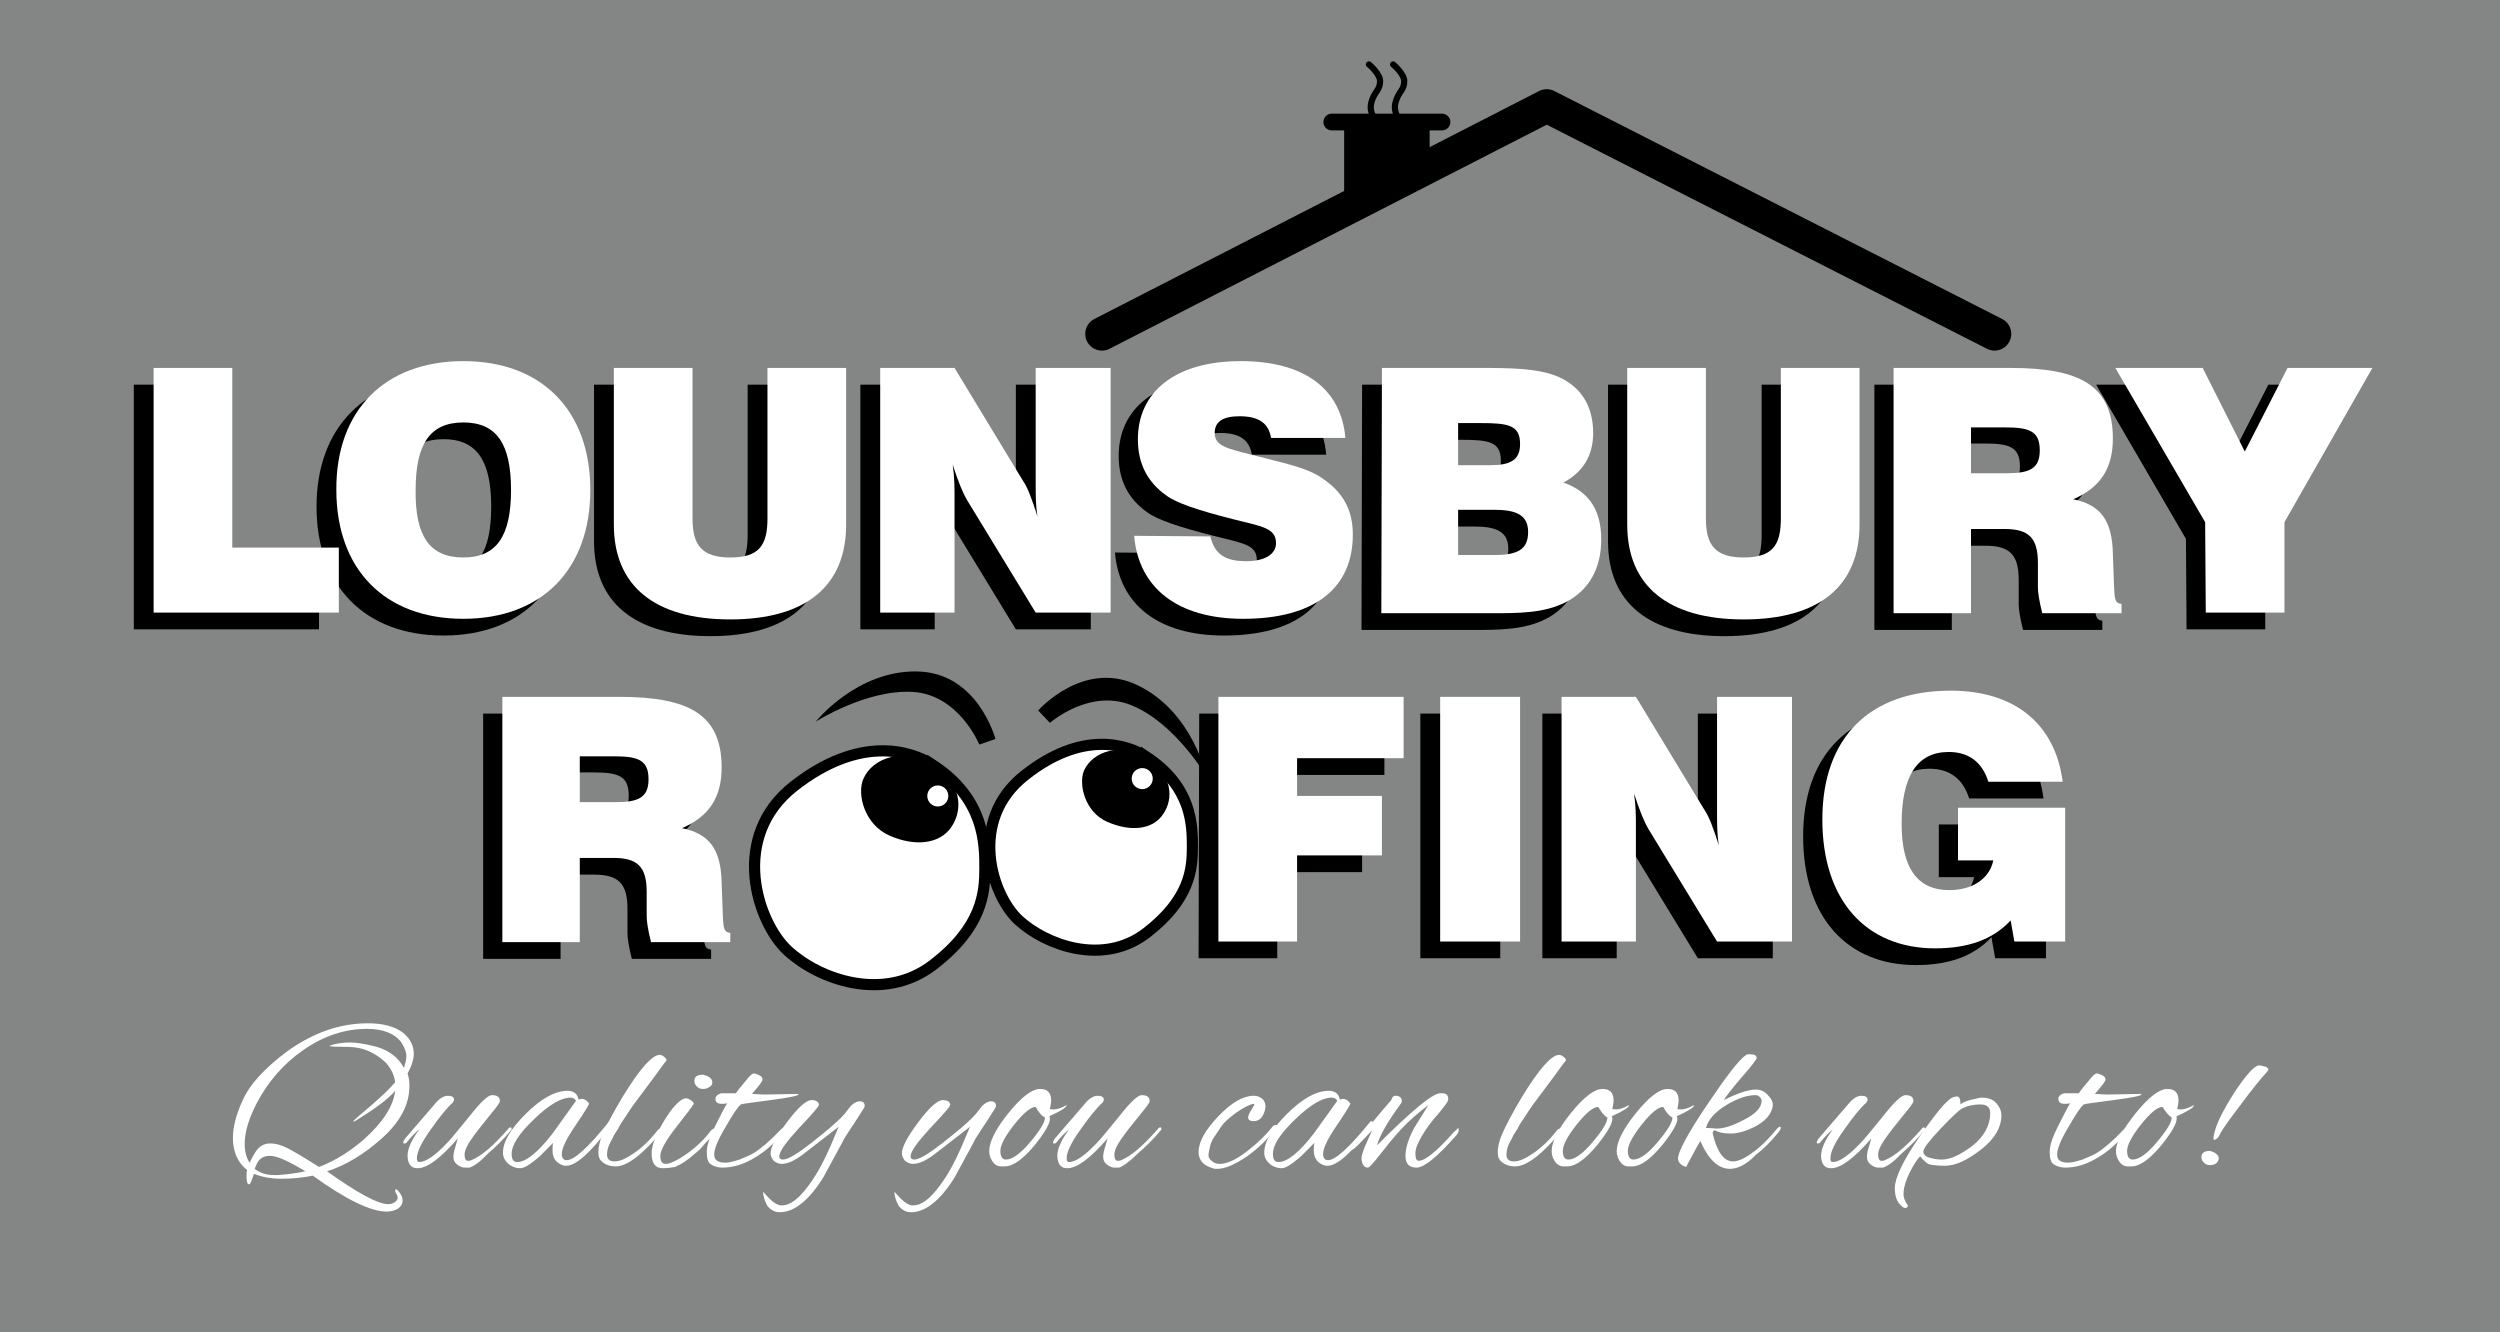 <svg enable-background="new 0 0 403.6 215.1" viewBox="0 0 403.6 215.1" xmlns="http://www.w3.org/2000/svg"><path d="m0 0h403.6v215.1h-403.6z" fill="#848585"/><path d="m21.6 62.1h12.7v29h17.2v10.5h-29.9z"/><path d="m71.6 61c12.7 0 20.5 8 20.5 20.8s-7.8 20.8-20.5 20.8-20.5-8-20.5-20.8 7.9-20.8 20.5-20.8zm0 31.7c5.4 0 7.7-3.5 7.7-10.9s-2.3-10.9-7.7-10.9-7.7 3.5-7.7 10.9c0 7.5 2.4 10.9 7.7 10.9z"/><path d="m108.6 62.1v24.3c0 4.3 1.5 6.3 6.1 6.3s6-1.9 6-6.3v-24.3h12.7v25.3c0 9.9-6.5 15.3-18.7 15.3s-18.8-5.4-18.8-15.3v-25.3z"/><path d="m138.9 62.1h12l11.1 18.3c.7 1 1.4 2.9 2.3 5.7-.3-1.7-.3-3.5-.3-5.4v-18.6h12.1v39.5h-12.1l-11.1-18.2c-.6-1-1.4-2.9-2.3-5.7.3 2 .3 3.8.3 5.4v18.5h-12z"/><path d="m192.3 89.3c.7 2.9 2.4 4 5.8 4 3.1 0 4.8-1.2 4.8-2.9 0-2.5-2.3-2.7-7-3.9-5.5-1.4-9.1-2.6-10.7-3.8-3.1-2.2-4.6-5.2-4.6-9.1 0-7.6 6-12.6 16.6-12.6 10.2 0 16.2 4.4 16.9 12.4h-12c-.4-2.4-2-3.5-5.1-3.5-2.7 0-4 .9-4 2.7 0 2.1 2 2.5 5.9 3.5 4.9 1.3 8.8 2 11.3 3.7 3.5 2.3 5.1 5.2 5.1 9.2 0 8.6-6.1 13.6-17.7 13.6-10.6 0-16.9-5-17.6-13.4z"/><path d="m219.9 62.1h16.2c4.8 0 8.7.1 11.7 1.2 4 1.5 6.2 4.7 6.2 9.3 0 3.6-1.6 6.3-4.8 8 4.2 1.5 6.1 4.5 6.1 9.2s-2 8.2-5.7 10.1c-3.5 1.8-7.5 1.8-12.3 1.8h-17.5zm17.6 15.7c3.2 0 4.8-.8 4.8-3.4 0-3.1-1.9-3.4-6.5-3.4h-3.6v6.8zm.6 14.5c3.7 0 5.4-.9 5.4-3.7 0-2.7-1.8-3.6-5.5-3.6h-5.8v7.3z"/><path d="m272.3 62.1v24.3c0 4.3 1.5 6.3 6.1 6.3s6-1.9 6-6.3v-24.3h12.7v25.3c0 9.9-6.5 15.3-18.7 15.3s-18.8-5.4-18.8-15.3v-25.3z"/><path d="m302.6 62.1h18.9c11.3 0 16.5 2.9 16.5 11.4 0 4.8-2 7.9-6.4 9.8 4.4.9 6.3 3.4 6.4 8.8l.2 5.5c.1 1.7.1 2.5 1.2 2.6v1.5h-12.8c-.5-2-.7-3.4-.7-4.1v-4c0-4.1-1.5-5.5-5.4-5.5h-5.4v13.6h-12.5zm18.2 16.9c3.6 0 5.3-.7 5.3-3.7 0-3.2-1.8-3.7-5.7-3.7h-5.4v7.4z"/><path d="m352.9 87-14.5-24.9h14.1l6.8 13.5 6.9-13.5h13.7l-14.2 24.9v14.6h-12.7z"/><path d="m78 115.2h18.9c11.3 0 16.5 2.9 16.5 11.4 0 4.8-2 7.9-6.4 9.8 4.4.9 6.3 3.4 6.4 8.8l.2 5.5c.1 1.7.1 2.5 1.2 2.6v1.5h-12.8c-.5-2-.7-3.4-.7-4.1v-4c0-4.1-1.5-5.5-5.4-5.5h-5.4v13.6h-12.5zm18.2 16.9c3.6 0 5.3-.7 5.3-3.7 0-3.2-1.8-3.7-5.7-3.7h-5.4v7.4z"/><path d="m193.6 115.2h29.9v9.9h-17.3v6.1h13.7v9.6h-13.7v13.9h-12.7z"/><path d="m229.3 115.2h12.9v39.5h-12.9z"/><path d="m249 115.2h12l11.1 18.3c.7 1 1.4 2.9 2.3 5.7-.3-1.7-.3-3.5-.3-5.4v-18.6h12.1v39.5h-12.1l-11.1-18.2c-.6-1-1.4-2.9-2.3-5.7.3 2 .3 3.8.3 5.4v18.5h-12z"/><path d="m321.5 151.3c-2.9 3.1-6.9 4.5-12.2 4.5-11.1 0-18.2-7.7-18.2-20.8 0-13.2 7.6-20.8 20.7-20.8 10.4 0 16.9 5.4 18.1 14.7h-12c-1-3.2-3.2-4.8-6.4-4.8-5.1 0-7.6 3.9-7.6 11.6 0 7.1 2.5 10.7 7.7 10.7 3.8 0 6.5-1.9 7.1-4.8h-5.7v-8.5h17.3v21.6h-8.2z"/><g fill="#fff"><path d="m40.2 191.2c-.3 0-.4-.5-.4-1.4 0-.3 0-.6.1-.9-1.5-1.2-2.3-2.9-2.3-5.2 0-1.7.5-3.7 1.5-5.9 1.2-2.8 3.7-5.4 7.3-8.1 4.2-3 8.5-4.5 13-4.5 2.4 0 4.2.5 5.5 1.4 1.2.9 1.9 2.1 1.9 3.5 0 .9-.3 1.9-1 3.2.2.6.3 1.3.3 2 0 3-1.5 5.9-4.6 8.6-2.7 2.4-5.6 4.2-8.7 5.2 4.9 3.5 8.2 5.3 9.9 5.3.4 0 .7-.1 1-.3s.5-.4.5-.7-.1-.5-.3-.8c-.1-.2-.1-.3-.1-.4 0-.3.2-.3.6.2s.6.9.6 1.4-.2.9-.7 1.3c-.5.3-1.1.5-1.9.5-2.5 0-6.5-1.9-11.9-5.8-1.5.3-3.2.5-5 .5s-3.3-.3-4.5-.8c-.4 1.2-.6 1.7-.8 1.7zm25-18.8c.2-.6.4-1.2.4-1.9s-.3-1.4-.8-2.2c-1-1.4-2.9-2.2-5.5-2.2-3.6 0-7 1.1-10.3 3.4-3.2 2.2-5.7 5.1-7.5 8.5-1.3 2.5-2 4.7-2 6.7 0 1.2.3 2.3.8 3 .3-.6.6-1.2 1-1.8.6-.9 1.4-1.3 2.3-1.3 1 0 1.9.3 2.9.8 1.3.7 3 1.7 5 3 2.6-1 5-2.5 7.3-4.5 3-2.7 4.7-5.3 5-7.8-1.2 1.4-3.4 3-6.5 4.9l-.3.1c0-.1.3-.4 1-1l2-1.7c1.7-1.5 3-2.7 3.8-3.7-.2-1.3-.8-2.5-1.8-3.4s-2.2-1.6-3.6-2c-.7-.2-1.7-.3-3.1-.3s-2.1-.1-2.1-.1 0-.1.1-.1c1.1-.4 2.2-.5 3.2-.5s2.2.2 3.5.5c2.4.5 4.2 1.7 5.2 3.6zm-15.9 16.7c-2.8-1.7-4.6-2.5-5.7-2.5-1 0-1.7.4-2.1 1.2l-.4.9c.8.6 1.8 1 3.1 1h.7c1.5-.1 2.9-.3 4.4-.6z"/><path d="m75.8 188.5c-.1 0-.4 0-.8 0s-.8-.2-1.2-.5-.6-.7-.6-1.2.1-1 .3-1.6.3-1.1.4-1.4c-2.8 3.2-4.9 4.8-6.5 4.8-1 0-1.5-.6-1.6-1.8 0-.1 0-.2 0-.3 0-1 .6-2.4 1.9-4.2-.7.6-1.4 1.3-2.1 2.2-.1.1-.2.1-.4.1-.1 0-.1-.1-.1-.2s.1-.3.3-.6l5-5.8c.6-.7 1.3-1.1 1.9-1.1s1 .2 1 .6c0 .2-.1.3-.2.5-1 .9-2.2 2.4-3.6 4.4-1.5 2.1-2.2 3.6-2.2 4.6 0 .4.1.6.4.6 1 0 2.5-1 4.4-3 .7-.7 1.9-2.2 3.7-4.4 1.8-2.3 3-3.4 3.6-3.4.9 0 1.3.3 1.3 1 0 .2-.5.9-1.5 2.1-1.4 1.7-2.4 3-3.1 4s-1.1 1.9-1.1 2.5.2 1 .5 1c.2 0 .4 0 .6-.1 1.7-.7 3.6-2.4 5.9-5 .1-.2.3-.3.4-.3s.2.1.2.2c0 .2-.1.3-.3.5-1 1.2-2.2 2.4-3.6 3.6-1.3 1.4-2.3 2-2.9 2.2z"/><path d="m93.4 177.5.5-.1c.3 0 .5.1.8.3.2.2.4.4.4.5s-.7 1.3-2.2 3.5-2.2 3.7-2.2 4.6v.2c.1.6.4.8.8.8 1.2 0 3.5-2.1 6.8-6.2.1-.1.2-.1.3-.1s.1.1.1.3-.1.4-.3.7c-3.1 4.1-5.4 6.2-7 6.2-.2 0-.4 0-.6-.1-1.1-.4-1.6-1.2-1.6-2.4 0-.4 0-.8.1-1.2l-2.2 2.2c-1.4 1.2-2.4 1.9-3.1 1.9s-1.2-.2-1.8-.6c-.6-.5-1-1.1-1-1.9 0-1.8 1.2-3.8 3.7-6.3 2.4-2.4 4.7-3.7 6.7-3.7.8 0 1.3.3 1.6.8.1.2.1.4.2.5-.1 0 0 .1 0 .1zm-10.8 8.8c0 .9.3 1.3.9 1.3 1.4 0 3.3-1.5 5.7-4.6l3.8-5.3c-.2-.3-.5-.5-.9-.5-1.5 0-3.4 1.1-5.8 3.4-2.5 2.4-3.7 4.2-3.7 5.7z"/><path d="m98 186.4c0 .7.4 1.1 1.2 1.1s1.8-.4 3.1-1.3c1.2-.8 2.5-2 3.6-3.4.3-.4.5-.6.7-.6s.3.1.3.2-.5.8-1.5 1.9c-2.4 2.6-4.4 4-6 4-.8 0-1.5-.2-2-.6-.6-.4-.8-.9-.8-1.7s.2-1.7.6-2.7c.7-1.6 1.8-3.7 3.3-6.2 2.8-4.6 4.8-6.8 6-6.8.2 0 .5.1.7.3.3.2.4.4.4.6-.6.7-1.6 2.2-3.2 4.3s-2.7 3.6-3.3 4.6c-.6.9-1.1 1.6-1.3 2.1-.3.5-.5.8-.7 1.1-.1.3-.3.6-.5 1-.4.7-.6 1.4-.6 2.1z"/><path d="m107 188.6c-1.2 0-1.8-.8-1.8-2.4 0-1.3.7-3.1 2.1-5.4s2.6-3.4 3.4-3.5c.2 0 .5.1.8.3s.5.4.5.6c-.1.2-.3.4-.4.6-.2.2-.3.4-.5.7-.2.2-.5.6-.8 1s-.7.9-1 1.3c-1.8 2.3-2.7 3.9-2.7 4.8s.3 1.3.9 1.3c.5 0 1.2-.3 2.1-.8 2-1.2 3.6-2.6 4.8-4.1.4-.6.7-.8.9-.8s.2.1.2.3-.3.6-.8 1.2c-.6.6-1 1-1.3 1.4-.3.3-.5.6-.7.7-.1.1-.3.3-.7.6-.3.3-.6.5-.7.6-.2.1-.4.3-.7.5s-.6.4-.8.5-.5.2-.8.4c-.7.1-1.3.2-2 .2zm7.5-14.7c.3.2.5.5.5.8s-.1.6-.5.8c-.3.2-.6.3-1 .3s-.7-.1-1-.4-.4-.6-.4-.9c0-.7.5-1 1.4-1 .4.1.7.2 1 .4z"/><path d="m123.6 176.7 5.2-.1c.1 0 .1.1.1.1 0 .2-1.5.5-4.5.9s-4.6.6-4.8.7c-.5.4-1.3 1.6-2.5 3.7-1.2 2-1.8 3.5-1.8 4.4s.6 1.3 1.8 1.3c.6 0 1.3-.2 2.3-.5.9-.4 1.7-.7 2.2-1 1.3-.8 2.8-2.1 4.3-3.7.3-.3.6-.5.7-.5s.1.1.1.2-.2.4-.5.9c-1.2 1.5-2.7 2.8-4.2 3.7-1.9 1.2-3.7 1.7-5.4 1.7-.7 0-1.3-.2-1.8-.5s-.7-1-.7-2 .4-2.3 1.3-4.1 1.5-3 2-3.8c-.3.1-.6.1-.9.1-.7 0-1-.3-1-.8 0-.4.3-.7.9-.9h.3 2.1c.4-.6.9-1.2 1.5-1.9.7-.9 1.1-1.3 1.4-1.3.2 0 .5.1.9.3s.5.4.5.7-.6 1-1.7 2.3c.4 0 1.2.1 2.2.1z"/><path d="m123.2 192.4c1.2 1.4 2.1 2.2 3 2.2 1.4 0 2.8-1.1 4.4-3.3 1.2-1.6 2.3-3.6 3.4-6.1l1.4-3.3-5.3 4.1c-1.6 1.3-2.9 1.9-3.9 1.9-.5 0-.9-.2-1.3-.5-.3-.4-.5-.8-.5-1.2 0-1 .9-2.7 2.7-5.1s3.1-3.5 3.9-3.5 1.2.3 1.2.8c0 .2-1.1 1.5-3.2 3.7-2.1 2.3-3.2 3.8-3.2 4.6 0 .3.2.5.6.5.8 0 2.3-.9 4.6-2.7s4.1-3.3 5.2-4.5c.3-.3.6-.8 1.1-1.4.5-.5 1-.8 1.5-.8.6 0 .8.3.8.8 0 .1-.5.9-1.6 2.6-1.1 1.6-1.6 2.5-1.7 2.6-.7 1.4-1.9 3.5-3.4 6.3-2.3 3.7-4.7 5.6-7 5.6-.8 0-1.4-.3-2-1-.4-.7-.7-1.5-.7-2.3z"/><path d="m144.4 192.4c1.2 1.4 2.1 2.2 3 2.2 1.4 0 2.8-1.1 4.4-3.3 1.2-1.6 2.3-3.6 3.4-6.1l1.4-3.3-5.3 4.1c-1.6 1.3-2.9 1.9-3.9 1.9-.5 0-.9-.2-1.3-.5-.3-.4-.5-.8-.5-1.2 0-1 .9-2.7 2.7-5.1s3.1-3.5 3.9-3.5 1.2.3 1.2.8c0 .2-1.1 1.5-3.2 3.7-2.1 2.3-3.2 3.8-3.2 4.6 0 .3.2.5.6.5.8 0 2.3-.9 4.6-2.7s4.1-3.3 5.2-4.5c.3-.3.6-.8 1.1-1.4.5-.5 1-.8 1.5-.8.6 0 .8.3.8.8 0 .1-.5.9-1.6 2.6-1.1 1.6-1.6 2.5-1.7 2.6-.7 1.4-1.9 3.5-3.4 6.3-2.3 3.7-4.7 5.6-7 5.6-.8 0-1.4-.3-2-1-.4-.7-.7-1.5-.7-2.3z"/><path d="m169.5 180.6c0 .8-.8 2.2-2.4 4.2-1.9 2.3-3.5 3.5-4.9 3.5h-.6c-.6 0-1.1-.3-1.5-1-.3-.5-.4-1-.4-1.5 0-1.4 1-3.5 3.1-6.1s3.8-3.9 5.1-3.9c1.2 0 1.8.6 1.8 1.9 0 .3-.1.8-.2 1.3 0 .1.3.1.7.1s1.1-.2 2-.7c0 .4-1 1-2.8 1.8.1.2.1.3.1.4zm-2.3-1.9c-.8 0-2 1-3.5 2.9s-2.2 3.3-2.2 4.2.3 1.4.9 1.4c1 0 2.3-.9 3.9-2.8s2.4-3.2 2.4-4c-.5-.2-1-.8-1.5-1.7z"/><path d="m180.7 188.5c-.1 0-.4 0-.8 0s-.8-.2-1.2-.5-.6-.7-.6-1.2.1-1 .3-1.6.3-1.1.4-1.4c-2.8 3.2-4.9 4.8-6.5 4.8-1 0-1.5-.6-1.6-1.8 0-.1 0-.2 0-.3 0-1 .6-2.4 1.9-4.2-.7.6-1.4 1.3-2.1 2.2-.1.1-.2.1-.4.1-.1 0-.1-.1-.1-.2s.1-.3.3-.6l5-5.8c.6-.7 1.3-1.1 1.9-1.1s1 .2 1 .6c0 .2-.1.3-.2.5-1 .9-2.2 2.4-3.6 4.4-1.5 2.1-2.2 3.6-2.2 4.6 0 .4.1.6.4.6 1 0 2.5-1 4.4-3 .7-.7 1.9-2.2 3.7-4.4 1.8-2.3 3-3.4 3.6-3.4.9 0 1.3.3 1.3 1 0 .2-.5.9-1.5 2.1-1.4 1.7-2.4 3-3.1 4s-1.1 1.9-1.1 2.5.2 1 .5 1c.2 0 .4 0 .6-.1 1.7-.7 3.6-2.4 5.9-5 .1-.2.3-.3.4-.3s.2.1.2.2c0 .2-.1.3-.3.5-1 1.2-2.2 2.4-3.6 3.6-1.4 1.4-2.4 2-2.9 2.2z"/><path d="m196.5 188.7c-.3 0-.5 0-.7-.1-1.5-.4-2.3-1.3-2.3-2.6 0-1.7 1.1-3.6 3.2-5.8s4-3.3 5.7-3.3c.6 0 1 .2 1.4.5.3.3.5.7.5 1.2s-.2 1.1-.5 1.6-.8.8-1.4.8-.9-.2-.9-.6c0-.3.2-.7.5-1.2s.5-.8.5-.9c0 0 0-.1-.1-.1-.7.1-1.6.6-2.8 1.4-1.2.9-2 1.6-2.4 2.2l-1.4 2.1c-.2.4-.4.8-.5 1.4-.1.5-.2.9-.2 1.2s.1.6.5.9c.3.3.7.5 1.3.5 1.2 0 2.7-.7 4.5-2.1s3.1-2.7 4.1-4c.1-.1.3-.2.4-.2s.3 0 .3.1-.1.2-.2.4c-1.3 1.8-2.9 3.3-4.7 4.6-2.1 1.4-3.6 2-4.8 2z"/><path d="m216.3 177.5.5-.1c.3 0 .5.1.8.3.2.2.4.4.4.5s-.7 1.3-2.2 3.5-2.2 3.7-2.2 4.6v.2c.1.6.4.8.8.8 1.2 0 3.5-2.1 6.8-6.2.1-.1.2-.1.3-.1s.1.1.1.3-.1.4-.3.7c-3.1 4.1-5.4 6.2-7 6.2-.2 0-.4 0-.6-.1-1.1-.4-1.6-1.2-1.6-2.4 0-.4 0-.8.1-1.2l-2.2 2.2c-1.4 1.2-2.4 1.9-3.1 1.9-.6 0-1.2-.2-1.8-.6-.6-.5-1-1.1-1-1.9 0-1.8 1.2-3.8 3.7-6.3 2.4-2.4 4.7-3.7 6.7-3.7.8 0 1.3.3 1.6.8.1.2.1.4.2.5-.1 0-.1.1 0 .1zm-10.8 8.8c0 .9.3 1.3.9 1.3 1.4 0 3.3-1.5 5.7-4.6l3.8-5.3c-.2-.3-.5-.5-.9-.5-1.5 0-3.4 1.1-5.8 3.4-2.5 2.4-3.7 4.2-3.7 5.7z"/><path d="m225.3 176.9c.6 0 1 .3 1 .8 0 .1 0 .3-.1.4-2.2 3-3.5 5.3-3.9 6.8 5.6-5.6 9-8.4 10.2-8.4h.3c.7 0 1 .3 1 .9 0 .1 0 .2-.1.4 0 .1-.5.8-1.4 1.9-1.1 1.2-2 2.4-2.7 3.6s-1.1 2.1-1.1 2.9.2 1.2.5 1.2c1.1 0 2.9-1.5 5.5-4.4 0 0 .1-.2.3-.3.4-.4.6-.6.6-.6s.1.1.1.4c0 .2-.2.6-.5.9-3 3.4-5.1 5.1-6.3 5.1s-1.8-.6-1.8-1.9.5-2.8 1.4-4.5l2.3-3.7c-1.6 1.2-3.1 2.5-4.4 3.9s-2.4 2.8-3.5 4.2c-1 1.3-1.7 2-1.8 2-.4 0-.6-.1-.8-.4s-.3-.7-.3-1.1.2-1 .5-1.8c.3-.7.7-1.6 1.2-2.7l-2.2 2.3c-.5.5-.9.8-1 .8s-.2-.1-.2-.2c0-.2.1-.3.3-.5.9-.9 1.7-1.7 2.3-2.6.6-.8 1.9-2.4 3.9-4.7.2-.6.4-.7.7-.7z"/><path d="m243.2 186.4c0 .7.4 1.1 1.2 1.1s1.8-.4 3.1-1.3c1.2-.8 2.5-2 3.6-3.4.3-.4.5-.6.7-.6s.3.1.3.2-.5.8-1.5 1.9c-2.4 2.6-4.4 4-6 4-.8 0-1.5-.2-2-.6-.6-.4-.8-.9-.8-1.7s.2-1.7.6-2.7c.7-1.6 1.8-3.7 3.3-6.2 2.8-4.6 4.8-6.8 6-6.8.2 0 .5.1.7.3.3.2.4.4.4.6-.6.7-1.6 2.2-3.2 4.3s-2.7 3.6-3.3 4.6c-.6.9-1.1 1.6-1.3 2.1-.3.5-.5.8-.7 1.1-.1.3-.3.6-.5 1-.4.7-.6 1.4-.6 2.1z"/><path d="m260.3 180.6c0 .8-.8 2.2-2.4 4.2-1.9 2.3-3.5 3.5-4.9 3.5h-.6c-.6 0-1.1-.3-1.5-1-.3-.5-.4-1-.4-1.5 0-1.4 1-3.5 3.1-6.1s3.8-3.9 5.1-3.9c1.2 0 1.8.6 1.8 1.9 0 .3-.1.8-.2 1.3 0 .1.3.1.7.1s1.1-.2 2-.7c0 .4-1 1-2.8 1.8.1.2.1.3.1.4zm-2.3-1.9c-.8 0-2 1-3.5 2.9s-2.2 3.3-2.2 4.2.3 1.4.9 1.4c1 0 2.3-.9 3.9-2.8s2.4-3.2 2.4-4c-.5-.2-.9-.8-1.5-1.7z"/><path d="m270.8 180.6c0 .8-.8 2.2-2.4 4.2-1.9 2.3-3.5 3.5-4.9 3.5h-.6c-.6 0-1.1-.3-1.5-1-.3-.5-.4-1-.4-1.5 0-1.4 1-3.5 3.1-6.1s3.8-3.9 5.1-3.9c1.2 0 1.8.6 1.8 1.9 0 .3-.1.8-.2 1.3 0 .1.3.1.7.1s1.1-.2 2-.7c0 .4-1 1-2.8 1.8.1.2.1.3.1.4zm-2.3-1.9c-.8 0-2 1-3.5 2.9s-2.2 3.3-2.2 4.2.3 1.4.9 1.4c1 0 2.3-.9 3.9-2.8s2.4-3.2 2.4-4c-.5-.2-1-.8-1.5-1.7z"/><path d="m279.3 188.7c-1.9 0-3.5-1.5-4.8-4.5-.3.5-1.1 1.9-2.3 4.2-.9-.3-1.3-.8-1.3-1.4 0-1 1.5-3.9 4.6-8.5s5.2-7.4 6.4-8.2c.1-.1.3-.1.6-.1.7 0 1.1.2 1.1.6 0 .2-.8 1.3-2.5 3.2-1.7 2-2.6 3.2-2.8 3.6 2.2-1.1 3.9-1.7 5.2-1.7.7 0 1.4.3 1.9.9.5.5.8 1 .8 1.5v.2c-.2 1.4-1.2 2.5-2.9 3.4-1.4.7-2.7 1.1-3.9 1.1s-2-.2-2.5-.5c-.1 0-.3 0-.3.1-.1.1-.1.2-.1.4.7 3 1.8 4.5 3.3 4.5.8 0 1.9-.5 3.1-1.4 1.3-.9 2.6-2.2 4-3.9.2-.2.3-.3.4-.3s.2.1.2.2-.1.3-.3.6c-1.3 1.6-2.5 2.8-3.7 3.7-1.5 1.6-3 2.3-4.2 2.3zm5.1-11c0-.2-.1-.4-.3-.6s-.4-.3-.7-.3c-1.3 0-2.9.5-4.7 1.6s-2.9 2.3-3.3 3.7c.2 0 .8 0 1.7.1 1.1 0 2.5-.4 4.2-1.3 2.1-1 3.1-2.1 3.1-3.2z"/><path d="m304 188.5c-.1 0-.4 0-.8 0s-.8-.2-1.2-.5-.6-.7-.6-1.2.1-1 .3-1.6.3-1.1.4-1.4c-2.8 3.2-4.9 4.8-6.5 4.8-1 0-1.5-.6-1.6-1.8 0-.1 0-.2 0-.3 0-1 .6-2.4 1.9-4.2-.7.6-1.4 1.3-2.1 2.2-.1.1-.2.1-.4.1-.1 0-.1-.1-.1-.2s.1-.3.3-.6l5-5.8c.6-.7 1.3-1.1 1.9-1.1s1 .2 1 .6c0 .2-.1.3-.2.5-1 .9-2.2 2.4-3.6 4.4-1.5 2.1-2.2 3.6-2.2 4.6 0 .4.1.6.4.6 1 0 2.5-1 4.4-3 .7-.7 1.9-2.2 3.7-4.4 1.8-2.3 3-3.4 3.6-3.4.9 0 1.3.3 1.3 1 0 .2-.5.9-1.5 2.1-1.4 1.7-2.4 3-3.1 4s-1.1 1.9-1.1 2.5.2 1 .5 1c.2 0 .4 0 .6-.1 1.7-.7 3.6-2.4 5.9-5 .1-.2.3-.3.4-.3s.2.1.2.2c0 .2-.1.3-.3.5-1 1.2-2.2 2.4-3.6 3.6-1.3 1.4-2.3 2-2.9 2.2z"/><path d="m323.1 180.1c0 1.9-1.1 3.8-3.3 5.5s-4.1 2.6-5.8 2.6c-1.1 0-1.9-.1-2.4-.2s-1-.6-1.6-1.3c-.4.3-1 1.2-1.7 2.6s-1 2.6-1 3.5c0 .5.2 1.1.7 1.8 0 .1 0 .2-.1.3s-.2.1-.3.1-.1 0-.2 0c-1-.6-1.5-1.6-1.5-3.2s1.3-4.4 4-8.3 4.5-6.1 5.5-6.4c.2 0 .4-.1.5-.1.4 0 .6.4.6 1.3.2-.2.7-.5 1.5-.7.9-.2 1.6-.4 1.9-.4.9 0 1.6.2 2.2.7.7.7 1 1.4 1 2.2zm-1.8-.4c0-.9-.5-1.4-1.6-1.4s-2.1.2-3 .7c-.4.2-1.5 1.2-3.4 3.2-1.8 1.9-2.8 3.2-2.8 3.7 0 .4.3.8 1 1s1.3.3 2 .3c1.3 0 2.9-.7 4.9-2.2 1.9-1.5 2.9-3.3 2.9-5.3z"/><path d="m340.4 176.7 5.2-.1c.1 0 .1.1.1.1 0 .2-1.5.5-4.5.9s-4.6.6-4.8.7c-.5.4-1.3 1.6-2.5 3.7-1.2 2-1.8 3.5-1.8 4.4s.6 1.3 1.8 1.3c.6 0 1.3-.2 2.3-.5.9-.4 1.7-.7 2.2-1 1.3-.8 2.8-2.1 4.3-3.7.3-.3.6-.5.7-.5s.1.1.1.2-.2.4-.5.9c-1.2 1.5-2.7 2.8-4.2 3.7-1.9 1.2-3.7 1.7-5.4 1.7-.7 0-1.3-.2-1.8-.5s-.7-1-.7-2 .4-2.3 1.3-4.1c.9-1.7 1.5-3 2-3.8-.3.1-.6.1-.9.1-.7 0-1-.3-1-.8 0-.4.3-.7.9-.9h.3 2.1c.4-.6.9-1.2 1.5-1.9.7-.9 1.1-1.3 1.4-1.3.2 0 .5.1.9.3s.5.4.5.7-.6 1-1.7 2.3c.4 0 1.2.1 2.2.1z"/><path d="m351.4 180.6c0 .8-.8 2.2-2.4 4.2-1.9 2.3-3.5 3.5-4.9 3.5h-.6c-.6 0-1.1-.3-1.5-1-.3-.5-.4-1-.4-1.5 0-1.4 1.1-3.5 3.2-6.1s3.8-3.9 5.1-3.9c1.2 0 1.8.6 1.8 1.9 0 .3-.1.8-.2 1.3 0 .1.3.1.7.1s1.1-.2 2-.7c0 .4-1 1-2.8 1.8zm-2.3-1.9c-.8 0-2 1-3.5 2.9s-2.2 3.3-2.2 4.2.3 1.4.9 1.4c1 0 2.3-.9 3.9-2.8s2.4-3.2 2.4-4c-.4-.2-.9-.8-1.5-1.7z"/><path d="m357.7 186.2c.3.2.5.5.5.8s-.2.6-.4.8c-.3.2-.6.3-1 .3s-.7-.1-1-.4-.4-.6-.4-.9c0-.7.5-1 1.4-1 .3.1.6.2.9.4zm-.2-2.2c-.2 0-.2-.2-.1-.7.3-1.7 1.4-3.9 3.3-6.9 1.9-2.9 3.3-4.4 4-4.4.3 0 .6.1 1 .2.3.1.5.3.5.4s0 .2-.1.3c-1 1.1-2.5 2.9-4.4 5.5-2 2.6-3.1 4.2-3.3 4.7s-.6.9-.9.9z"/></g><path d="m177.9 53.9 71.8-36.8 72.3 36.8" style="fill:none;stroke:#000;stroke-width:5.4;stroke-linecap:round;stroke-linejoin:round;stroke-miterlimit:10"/><path d="m217 31.9v-11.7h13.8v7z"/><path d="m215 19.7h17.8" fill="none" stroke="#000" stroke-linecap="round" stroke-miterlimit="10" stroke-width="2.7"/><path d="m222.3 19.7s-1.4-1.4-.9-3.2 1.4-1.9 1.4-3.4c0-1.2-1.8-2.7-1.8-2.7" fill="none" stroke="#000" stroke-linecap="round" stroke-miterlimit="10"/><path d="m226.2 19.7s-1.4-1.4-.9-3.2 1.4-1.9 1.4-3.4c0-1.2-1.8-2.7-1.8-2.7" fill="none" stroke="#000" stroke-linecap="round" stroke-miterlimit="10"/><path d="m160.7 119.3-2.6.9s-3.3-8.1-10.8-8.5-15.6 4.8-15.6 4.8 6.6-8.3 16.4-8.1 12.6 10.9 12.6 10.9z"/><path d="m167.6 114.7 1.9 2s6.6-5.8 13.5-2.7c6.9 3 11.8 11.4 11.8 11.4s-2.2-10.4-11-14.7c-8.8-4.4-16.2 4-16.2 4z"/><path d="m150.6 123.5c-3.7-2.4-11.9-4.8-22.4 3.4s-6 22-1 26.6 15.4 8.4 23.4 2.3 8.4-11.7 8.4-15.6 0-11.2-8.4-16.7z" fill="#fff" stroke="#000" stroke-miterlimit="10" stroke-width="1.8"/><path d="m185.1 122.2c-3.3-2.1-10.5-4.3-19.7 3s-5.3 19.4-.9 23.4 13.6 7.4 20.6 2 7.4-10.3 7.4-13.8 0-9.7-7.4-14.6z" fill="#fff" stroke="#000" stroke-miterlimit="10" stroke-width="1.8"/><path d="m139.4 125.7c-1.1 2.4.1 7.4 4.2 9.2s8.1 1.4 10-1.4 1.7-7.1-3-10-9.7-1.2-11.2 2.2z"/><path d="m175 124.4c-.9 2.2.1 6.7 3.8 8.3s7.3 1.3 9-1.3c1.7-2.5 1.5-6.4-2.7-9s-8.7-1.1-10.1 2z"/><g fill="#fff"><circle cx="151.4" cy="128.5" r="1.7"/><circle cx="184.4" cy="125.7" r="1.7"/><path d="m24.8 59.4h12.7v29h17.2v10.5h-29.9z"/><path d="m74.8 58.3c12.7 0 20.5 8 20.5 20.8s-7.8 20.8-20.5 20.8-20.5-8-20.5-20.8c-.1-12.8 7.8-20.8 20.5-20.8zm0 31.7c5.4 0 7.7-3.5 7.7-10.9s-2.3-10.9-7.7-10.9-7.7 3.5-7.7 10.9c-.1 7.5 2.3 10.9 7.7 10.9z"/><path d="m111.8 59.4v24.3c0 4.3 1.5 6.3 6.1 6.3s6-1.9 6-6.3v-24.3h12.7v25.3c0 9.9-6.5 15.3-18.7 15.3s-18.8-5.4-18.8-15.3v-25.3z"/><path d="m142.1 59.4h12l11.1 18.3c.7 1 1.4 2.9 2.3 5.7-.3-1.7-.3-3.5-.3-5.4v-18.6h12.1v39.5h-12.1l-11.1-18.2c-.6-1-1.4-2.9-2.3-5.7.3 2 .3 3.8.3 5.4v18.5h-12z"/><path d="m195.4 86.6c.7 2.9 2.4 4 5.8 4 3.1 0 4.8-1.2 4.8-2.9 0-2.5-2.3-2.7-7-3.9-5.5-1.4-9.1-2.6-10.7-3.8-3.1-2.2-4.6-5.2-4.6-9.1 0-7.6 6-12.6 16.6-12.6 10.2 0 16.2 4.4 16.9 12.4h-12c-.4-2.4-2-3.5-5.1-3.5-2.7 0-4 .9-4 2.7 0 2.1 2 2.5 5.9 3.5 4.9 1.3 8.8 2 11.3 3.7 3.5 2.3 5.1 5.2 5.1 9.2 0 8.6-6.1 13.6-17.7 13.6-10.6 0-16.9-5-17.6-13.4z"/><path d="m223.1 59.4h16.2c4.8 0 8.7.1 11.7 1.2 4 1.5 6.2 4.7 6.2 9.3 0 3.6-1.6 6.3-4.8 8 4.2 1.5 6.1 4.5 6.1 9.2s-2 8.2-5.7 10.1c-3.5 1.8-7.5 1.8-12.3 1.8h-17.5zm17.5 15.7c3.2 0 4.8-.8 4.8-3.4 0-3.1-1.9-3.4-6.5-3.4h-3.5v6.8zm.7 14.5c3.7 0 5.4-.9 5.4-3.7 0-2.7-1.8-3.6-5.5-3.6h-5.8v7.3z"/><path d="m275.4 59.4v24.3c0 4.3 1.5 6.3 6.1 6.3s6-1.9 6-6.3v-24.3h12.7v25.3c0 9.9-6.5 15.3-18.7 15.3s-18.8-5.4-18.8-15.3v-25.3z"/><path d="m305.7 59.4h18.9c11.3 0 16.5 2.9 16.5 11.4 0 4.8-2 7.9-6.4 9.8 4.4.9 6.3 3.4 6.4 8.8l.2 5.5c.1 1.7.1 2.5 1.2 2.6v1.5h-12.8c-.5-2-.7-3.4-.7-4.1v-4c0-4.1-1.5-5.5-5.4-5.5h-5.4v13.6h-12.5zm18.3 17c3.6 0 5.3-.7 5.3-3.7 0-3.2-1.8-3.7-5.7-3.7h-5.4v7.4z"/><path d="m356 84.3-14.5-24.9h14.1l6.8 13.5 6.9-13.5h13.7l-14.2 24.9v14.6h-12.7z"/><path d="m81.1 112.5h18.9c11.3 0 16.5 2.9 16.5 11.4 0 4.8-2 7.9-6.4 9.8 4.4.9 6.3 3.4 6.4 8.8l.2 5.5c.1 1.7.1 2.5 1.2 2.6v1.5h-12.8c-.5-2-.7-3.4-.7-4.1v-4c0-4.1-1.5-5.5-5.4-5.5h-5.4v13.6h-12.5zm18.3 17c3.6 0 5.3-.7 5.3-3.7 0-3.2-1.8-3.7-5.7-3.7h-5.4v7.4z"/><path d="m196.7 112.5h29.9v9.9h-17.2v6.1h13.7v9.6h-13.7v13.9h-12.7z"/><path d="m232.5 112.5h12.9v39.5h-12.9z"/><path d="m252.1 112.5h12l11.1 18.3c.7 1 1.4 2.9 2.3 5.7-.3-1.7-.3-3.5-.3-5.4v-18.6h12.1v39.5h-12.1l-11.1-18.2c-.6-1-1.4-2.9-2.3-5.7.3 2 .3 3.8.3 5.4v18.5h-12z"/><path d="m324.6 148.6c-2.9 3.1-6.9 4.5-12.2 4.5-11.1 0-18.2-7.7-18.2-20.8 0-13.2 7.6-20.8 20.7-20.8 10.4 0 16.9 5.4 18.1 14.7h-12c-1-3.2-3.2-4.8-6.4-4.8-5.1 0-7.6 3.9-7.6 11.6 0 7.1 2.5 10.7 7.7 10.7 3.8 0 6.5-1.9 7.1-4.8h-5.7v-8.5h17.3v21.6h-8.2z"/></g></svg>
